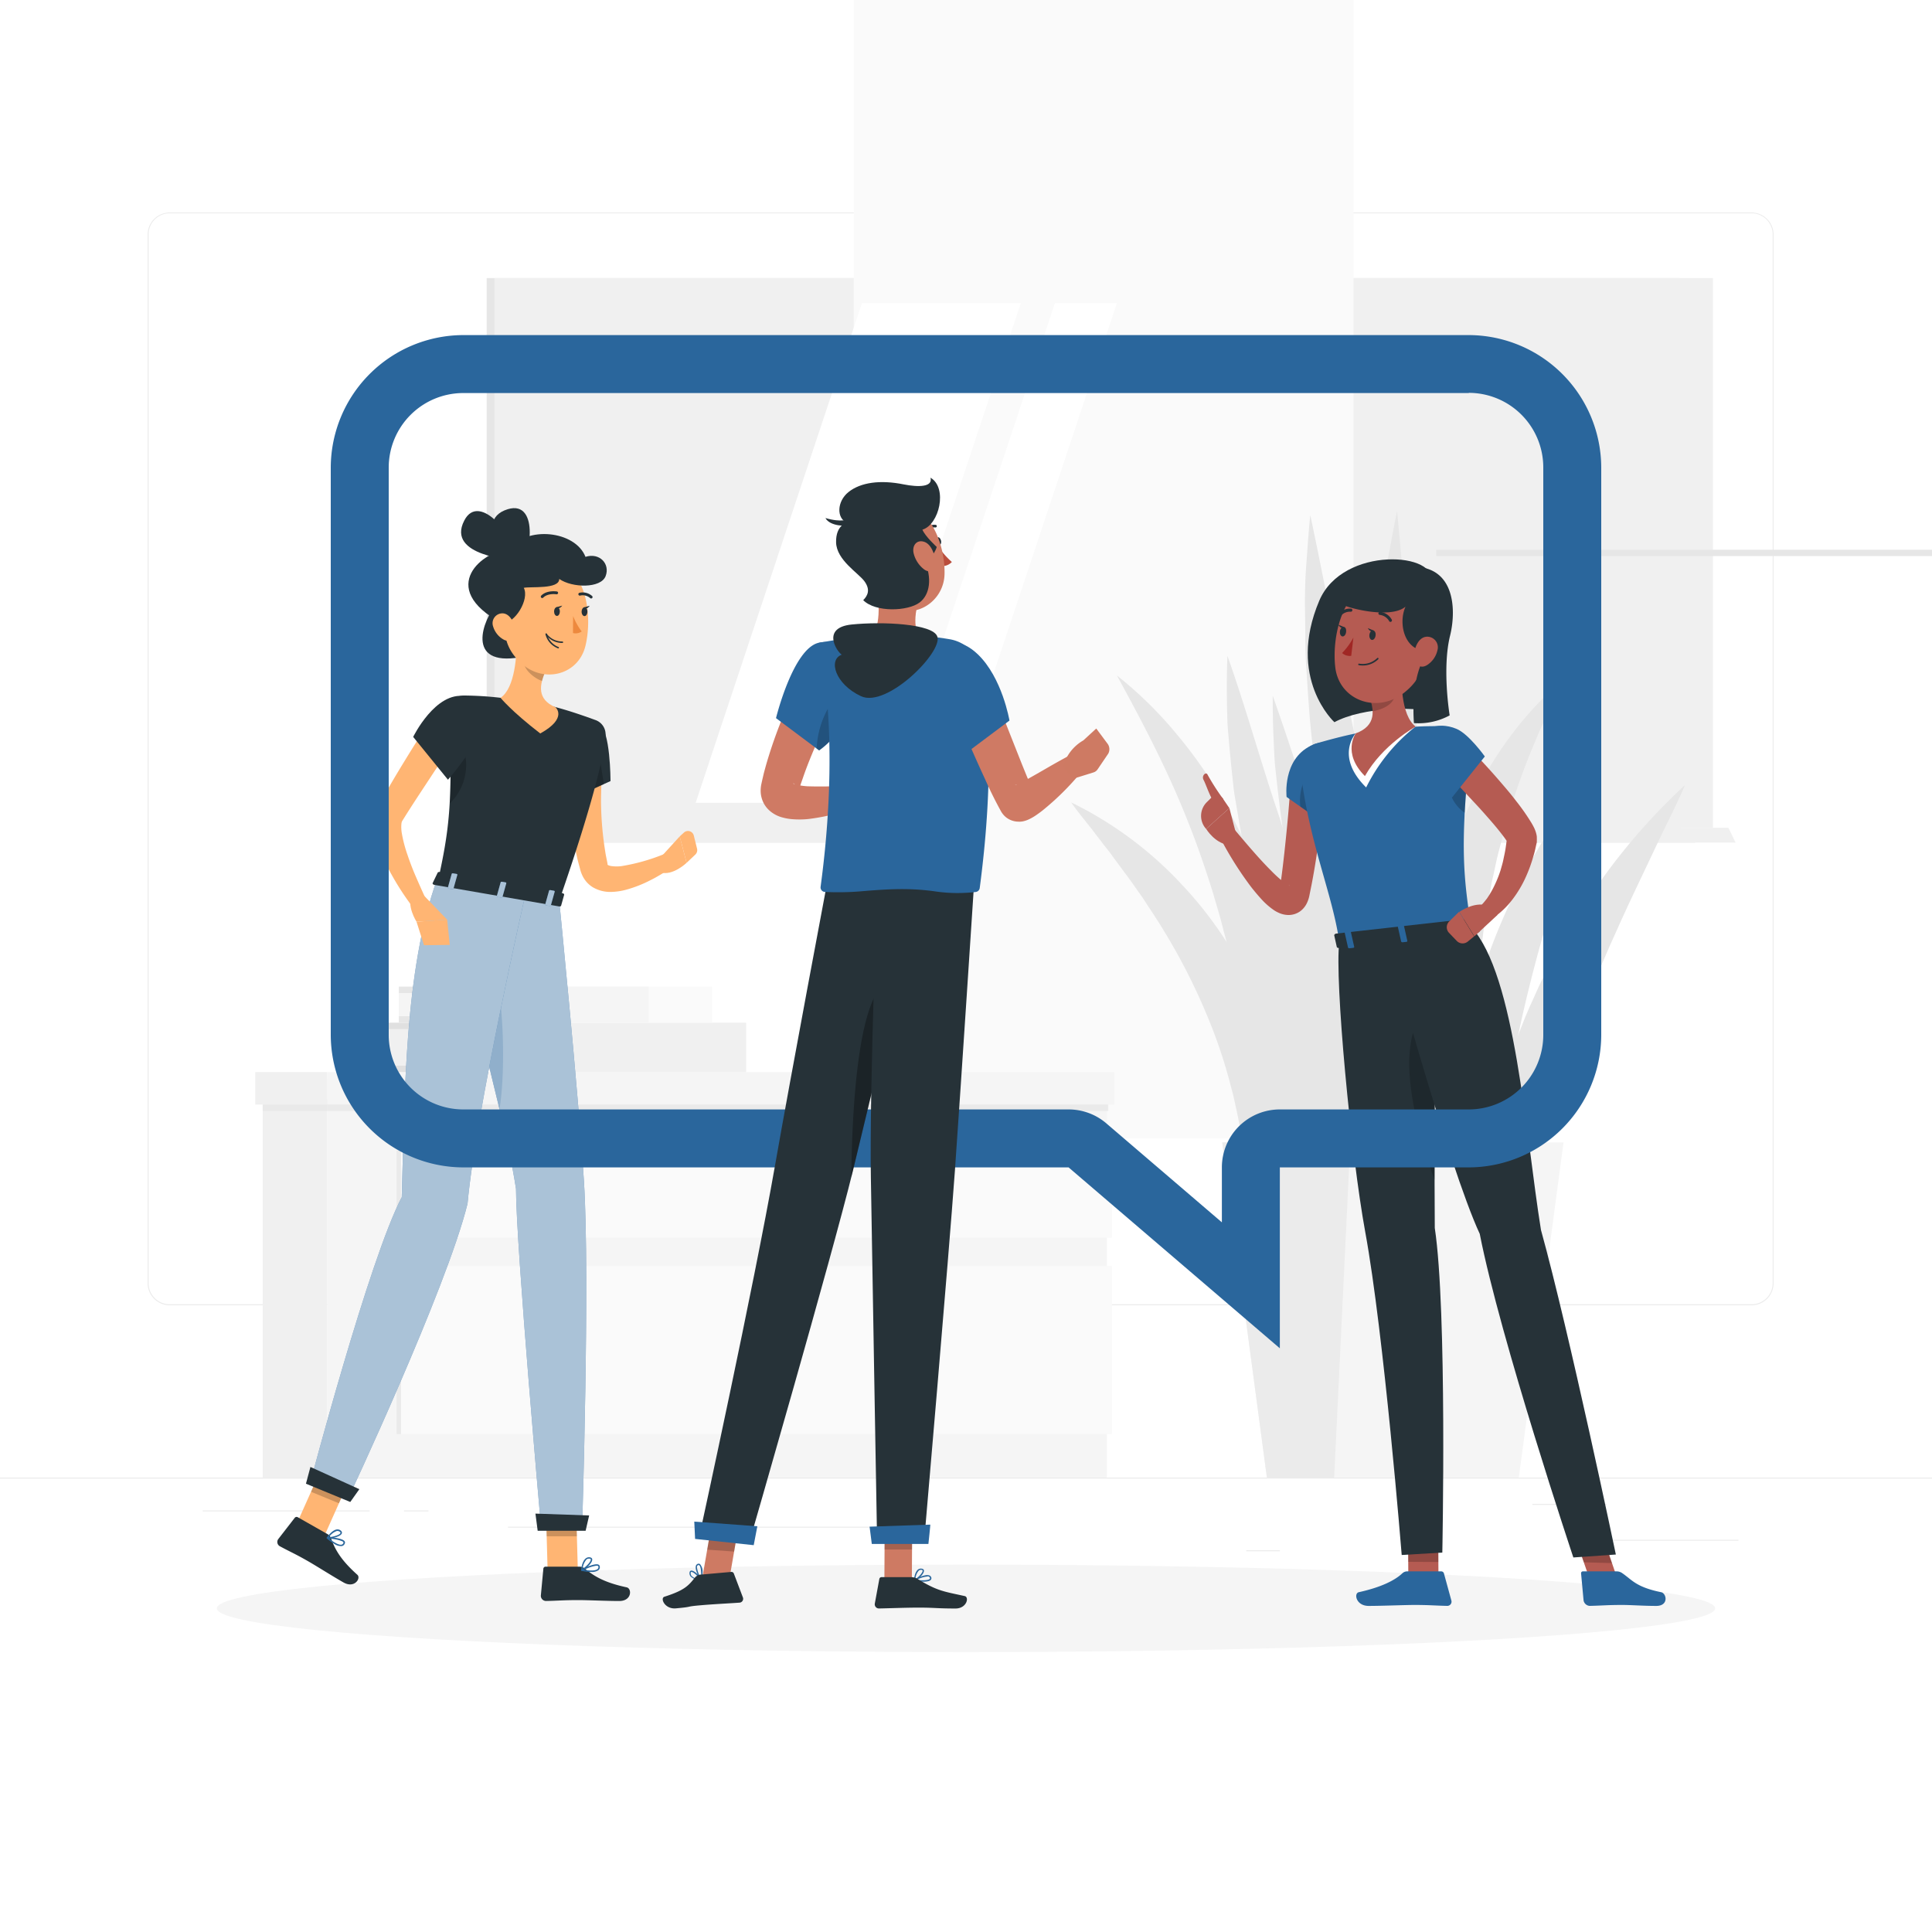 <svg class="animated" id="freepik_stories-group-chat" xmlns="http://www.w3.org/2000/svg" viewBox="0 0 500 500" version="1.1" xmlns:xlink="http://www.w3.org/1999/xlink" xmlns:svgjs="http://svgjs.com/svgjs"><style>svg#freepik_stories-group-chat:not(.animated) .animable {opacity: 0;}svg#freepik_stories-group-chat.animated #freepik--background-complete--inject-4 {animation: 1s 1 forwards cubic-bezier(.36,-0.01,.5,1.38) slideUp;animation-delay: 0s;}svg#freepik_stories-group-chat.animated #freepik--Shadow--inject-4 {animation: 1s 1 forwards cubic-bezier(.36,-0.01,.5,1.38) fadeIn;animation-delay: 0s;}svg#freepik_stories-group-chat.animated #freepik--character-3--inject-4 {animation: 1s 1 forwards cubic-bezier(.36,-0.01,.5,1.38) slideDown;animation-delay: 0s;}svg#freepik_stories-group-chat.animated #freepik--character-1--inject-4 {animation: 1s 1 forwards cubic-bezier(.36,-0.01,.5,1.38) zoomOut;animation-delay: 0s;}svg#freepik_stories-group-chat.animated #freepik--bubble-speech--inject-4 {animation: 1s 1 forwards cubic-bezier(.36,-0.01,.5,1.38) slideRight;animation-delay: 0s;}svg#freepik_stories-group-chat.animated #freepik--character-2--inject-4 {animation: 1s 1 forwards cubic-bezier(.36,-0.01,.5,1.38) zoomOut;animation-delay: 0s;}            @keyframes slideUp {                0% {                    opacity: 0;                    transform: translateY(30px);                }                100% {                    opacity: 1;                    transform: inherit;                }            }                    @keyframes fadeIn {                0% {                    opacity: 0;                }                100% {                    opacity: 1;                }            }                    @keyframes slideDown {                0% {                    opacity: 0;                    transform: translateY(-30px);                }                100% {                    opacity: 1;                    transform: translateY(0);                }            }                    @keyframes zoomOut {                0% {                    opacity: 0;                    transform: scale(1.5);                }                100% {                    opacity: 1;                    transform: scale(1);                }            }                    @keyframes slideRight {                0% {                    opacity: 0;                    transform: translateX(30px);                }                100% {                    opacity: 1;                    transform: translateX(0);                }            }        </style><g id="freepik--background-complete--inject-4" class="animable" style="transform-origin: 250px 228.23px;"><rect y="382.4" width="500" height="0.25" style="fill: rgb(235, 235, 235); transform-origin: 250px 382.525px;" id="elp9m7i3qxbki" class="animable"></rect><rect x="416.78" y="398.49" width="33.12" height="0.25" style="fill: rgb(235, 235, 235); transform-origin: 433.34px 398.615px;" id="elwcrvghskdv" class="animable"></rect><rect x="322.53" y="401.21" width="8.69" height="0.25" style="fill: rgb(235, 235, 235); transform-origin: 326.875px 401.335px;" id="elgjn6ht2l5fi" class="animable"></rect><rect x="396.59" y="389.21" width="19.19" height="0.25" style="fill: rgb(235, 235, 235); transform-origin: 406.185px 389.335px;" id="elpckzkvclm5" class="animable"></rect><rect x="52.46" y="390.89" width="43.19" height="0.25" style="fill: rgb(235, 235, 235); transform-origin: 74.055px 391.015px;" id="el113kl16r212" class="animable"></rect><rect x="104.56" y="390.89" width="6.33" height="0.25" style="fill: rgb(235, 235, 235); transform-origin: 107.725px 391.015px;" id="elvtpsl8fv2p" class="animable"></rect><rect x="131.47" y="395.11" width="93.68" height="0.25" style="fill: rgb(235, 235, 235); transform-origin: 178.31px 395.235px;" id="ely03pbliu6fc" class="animable"></rect><path d="M237,337.8H43.91a5.71,5.71,0,0,1-5.7-5.71V60.66A5.71,5.71,0,0,1,43.91,55H237a5.71,5.71,0,0,1,5.71,5.71V332.09A5.71,5.71,0,0,1,237,337.8ZM43.91,55.2a5.46,5.46,0,0,0-5.45,5.46V332.09a5.46,5.46,0,0,0,5.45,5.46H237a5.47,5.47,0,0,0,5.46-5.46V60.66A5.47,5.47,0,0,0,237,55.2Z" style="fill: rgb(235, 235, 235); transform-origin: 140.46px 196.4px;" id="el5tuedqk5so4" class="animable"></path><path d="M453.31,337.8H260.21a5.72,5.72,0,0,1-5.71-5.71V60.66A5.72,5.72,0,0,1,260.21,55h193.1A5.71,5.71,0,0,1,459,60.66V332.09A5.71,5.71,0,0,1,453.31,337.8ZM260.21,55.2a5.47,5.47,0,0,0-5.46,5.46V332.09a5.47,5.47,0,0,0,5.46,5.46h193.1a5.47,5.47,0,0,0,5.46-5.46V60.66a5.47,5.47,0,0,0-5.46-5.46Z" style="fill: rgb(235, 235, 235); transform-origin: 356.75px 196.4px;" id="elyf81n57aqfn" class="animable"></path><rect x="125.95" y="71.97" width="308.74" height="142.25" style="fill: rgb(230, 230, 230); transform-origin: 280.32px 143.095px;" id="elayyc13i8j3f" class="animable"></rect><rect x="127.95" y="71.97" width="315.35" height="142.25" style="fill: rgb(240, 240, 240); transform-origin: 285.625px 143.095px;" id="elwhdc69nktmi" class="animable"></rect><polygon points="434.69 214.22 125.95 214.22 125.95 218.07 438.71 218.07 434.69 214.22" style="fill: rgb(230, 230, 230); transform-origin: 282.33px 216.145px;" id="el0raitv4ed3go" class="animable"></polygon><polygon points="447.31 214.22 135.06 214.22 136.91 218.07 449.17 218.07 447.31 214.22" style="fill: rgb(240, 240, 240); transform-origin: 292.115px 216.145px;" id="elyv0133xqgyo" class="animable"></polygon><g id="elh567uirmnvj"><rect x="220.95" y="-8.47" width="129.35" height="303.13" style="fill: rgb(250, 250, 250); transform-origin: 285.625px 143.095px; transform: rotate(90deg);" class="animable"></rect></g><polygon points="180.03 207.77 223.08 78.42 264.2 78.42 221.14 207.77 180.03 207.77" style="fill: rgb(255, 255, 255); transform-origin: 222.115px 143.095px;" id="ely80y6ov1w7" class="animable"></polygon><polygon points="229.98 207.77 273.03 78.42 289.06 78.42 246 207.77 229.98 207.77" style="fill: rgb(255, 255, 255); transform-origin: 259.52px 143.095px;" id="elon3wxw1lw6" class="animable"></polygon><g id="elkjhkw4k2cv"><rect x="371.7" y="142.28" width="129.35" height="1.63" style="fill: rgb(230, 230, 230); transform-origin: 436.375px 143.095px; transform: rotate(90deg);" class="animable"></rect></g><g id="elgfzhs39hgfc"><rect x="67.99" y="279.21" width="16.66" height="103.18" style="fill: rgb(240, 240, 240); transform-origin: 76.32px 330.8px; transform: rotate(180deg);" class="animable"></rect></g><rect x="84.66" y="279.21" width="201.79" height="103.18" style="fill: rgb(245, 245, 245); transform-origin: 185.555px 330.8px;" id="elwl4edxm1fu" class="animable"></rect><rect x="103.79" y="327.62" width="183.99" height="43.52" style="fill: rgb(250, 250, 250); transform-origin: 195.785px 349.38px;" id="eltxb1zi8k0zc" class="animable"></rect><rect x="103.79" y="297.75" width="183.99" height="22.59" style="fill: rgb(250, 250, 250); transform-origin: 195.785px 309.045px;" id="elo96f9v3n9jh" class="animable"></rect><g id="elnpx15oxlbj"><rect x="102.64" y="327.62" width="1.14" height="43.52" style="fill: rgb(230, 230, 230); opacity: 0.7; mix-blend-mode: multiply; transform-origin: 103.21px 349.38px; transform: rotate(180deg);" class="animable"></rect></g><g id="elqqc3tixuk6g"><rect x="102.64" y="297.75" width="1.14" height="22.59" style="fill: rgb(230, 230, 230); opacity: 0.7; mix-blend-mode: multiply; transform-origin: 103.21px 309.045px; transform: rotate(180deg);" class="animable"></rect></g><g id="elws3c6ahkq1e"><rect x="67.99" y="284.63" width="218.83" height="2.9" style="fill: rgb(230, 230, 230); opacity: 0.7; mix-blend-mode: multiply; transform-origin: 177.405px 286.08px; transform: rotate(180deg);" class="animable"></rect></g><g id="el07912dtpxsfk"><rect x="66.05" y="277.46" width="18.61" height="8.39" style="fill: rgb(240, 240, 240); transform-origin: 75.355px 281.655px; transform: rotate(180deg);" class="animable"></rect></g><rect x="84.66" y="277.46" width="203.74" height="8.39" style="fill: rgb(245, 245, 245); transform-origin: 186.53px 281.655px;" id="el1wo4ygjnmvf" class="animable"></rect><path d="M388.3,356.47a54.73,54.73,0,0,1-3.28-10A91.79,91.79,0,0,1,383.17,336a120.1,120.1,0,0,1-.61-21.2,154,154,0,0,1,8.37-41.52l1.8-5,1.95-4.92c.66-1.63,1.39-3.24,2.12-4.84s1.42-3.23,2.21-4.8c1.63-3.13,3.11-6.32,4.91-9.34l2.61-4.58,2.81-4.45a158.93,158.93,0,0,1,26.75-32.18c-1.4,3.23-2.89,6.36-4.42,9.45s-3,6.21-4.46,9.3c-2.92,6.19-5.88,12.29-8.62,18.46L416.51,245l-2,4.63c-1.36,3.07-2.6,6.19-3.89,9.27l-1.85,4.66c-.62,1.56-1.24,3.1-1.78,4.68l-1.77,4.68-1.63,4.72A298.51,298.51,0,0,0,393,316.13c-1.33,6.54-2.46,13.15-3.25,19.86A174.27,174.27,0,0,0,388.3,356.47Z" style="fill: rgb(230, 230, 230); transform-origin: 409.218px 279.82px;" id="el6ixv1o4u9yc" class="animable"></path><path d="M322.64,332.29a157.17,157.17,0,0,0-.82-34.61c-.15-1.39-.41-2.78-.64-4.16s-.46-2.76-.73-4.12-.58-2.73-.88-4.09l-.45-2-.53-2a129.16,129.16,0,0,0-5.1-15.79A160.7,160.7,0,0,0,298,235.83l-2.34-3.58c-.82-1.16-1.67-2.32-2.47-3.51L291.93,227c-.41-.59-.87-1.14-1.29-1.73l-2.59-3.5c-.82-1.22-1.78-2.31-2.66-3.48s-1.8-2.32-2.68-3.52c-1.85-2.31-3.73-4.62-5.5-7.11a97.08,97.08,0,0,1,29.05,21.7A98.73,98.73,0,0,1,326,260.61a92.2,92.2,0,0,1,6.33,36.59,85.48,85.48,0,0,1-2.62,18.27,75.1,75.1,0,0,1-2.88,8.7A45.39,45.39,0,0,1,322.64,332.29Z" style="fill: rgb(230, 230, 230); transform-origin: 304.793px 269.975px;" id="elip9g99o91ba" class="animable"></path><path d="M325.65,332.29c.19-7.1.21-14.05.05-21s-.43-13.76-1-20.56a295.37,295.37,0,0,0-5.7-40.12c-.75-3.27-1.44-6.57-2.36-9.8-.76-3.27-1.8-6.46-2.71-9.71-2-6.4-4.19-12.78-6.72-19.06-5-12.62-11.31-24.74-18.15-37.22a103.18,103.18,0,0,1,15.27,14.94,121.38,121.38,0,0,1,12.34,17.66l2.63,4.73c.85,1.59,1.58,3.24,2.38,4.87l1.17,2.44c.39.82.7,1.67,1.05,2.5l2.05,5c1.22,3.4,2.44,6.82,3.44,10.29s1.85,7,2.7,10.5a156.76,156.76,0,0,1,3.11,42.95,145.35,145.35,0,0,1-3,21.22c-.76,3.48-1.67,6.94-2.74,10.34A77.63,77.63,0,0,1,325.65,332.29Z" style="fill: rgb(230, 230, 230); transform-origin: 312.298px 253.555px;" id="el678k0n9we2" class="animable"></path><path d="M384.71,340.82c-1.78-4.07-3.41-8.21-4.9-12.37-.76-2.09-1.47-4.18-2.2-6.27l-2-6.31c-2.67-8.44-5-17-7.1-25.54a472,472,0,0,1-9.53-52.15,411.51,411.51,0,0,1-3.15-53q.16-6.64.46-13.3c.1-4.42.66-8.85,1.05-13.27s.87-8.82,1.71-13.2,1.58-8.74,2.52-13.07c1.7,17.71,3,35,4.78,52.37s3.77,34.58,5.92,51.84l6.56,51.88C381,305.77,383.14,323.13,384.71,340.82Z" style="fill: rgb(230, 230, 230); transform-origin: 370.267px 236.58px;" id="elbm4bz2dd9id" class="animable"></path><path d="M381.79,338c-2.1-3.89-4.06-7.86-5.89-11.87-.93-2-1.81-4-2.71-6L370.62,314c-3.36-8.14-6.4-16.39-9.25-24.72a489.88,489.88,0,0,1-14.14-50.83A429.19,429.19,0,0,1,339,186.2q-.52-6.6-.91-13.21c-.33-4.39-.25-8.83-.33-13.24s-.06-8.82.28-13.25.6-8.82,1.06-13.21c3.68,17.33,6.78,34.37,10.32,51.38s7.12,33.93,10.86,50.87l11.19,50.9C375.14,303.47,378.8,320.53,381.79,338Z" style="fill: rgb(230, 230, 230); transform-origin: 359.755px 235.645px;" id="elta5r8clwzu" class="animable"></path><path d="M393.22,359.92q-3.81-4.76-7.22-9.77c-1.15-1.66-2.27-3.35-3.38-5L379.38,340c-2.15-3.43-4.16-6.92-6.18-10.41-1-1.74-1.95-3.52-2.92-5.29s-1.93-3.54-2.86-5.33a382.94,382.94,0,0,1-19.48-44.25A335.85,335.85,0,0,1,334.5,228.2q-1.17-6-2.23-11.93c-.7-4-1.11-8-1.62-12l-.65-6c-.19-2-.26-4.05-.35-6.07q-.3-6.07-.27-12.14c5.43,15.31,10,30.45,15.28,45.42S355,255.3,360.52,270.13L377,314.71C382.53,329.63,388.11,344.54,393.22,359.92Z" style="fill: rgb(230, 230, 230); transform-origin: 361.299px 269.99px;" id="elwhhw5zqz72c" class="animable"></path><path d="M376,334.78a109,109,0,0,1-7.19-8.59c-2.3-2.94-4.4-6-6.54-9.06s-4.09-6.22-6-9.41c-1-1.59-1.89-3.19-2.83-4.8s-1.89-3.21-2.74-4.86c-1.74-3.29-3.54-6.55-5.16-9.9s-3.19-6.72-4.77-10.09-2.88-6.86-4.33-10.29l-1-2.59-1-2.62-1.92-5.24c-2.59-7-4.64-14.15-6.72-21.3-.88-3.62-1.81-7.23-2.64-10.86-.39-1.82-.89-3.61-1.21-5.45l-1-5.5c-.34-1.83-.63-3.67-.94-5.51s-.67-3.65-.83-5.52q-.63-5.56-1.12-11.12c-.13-1.86-.36-3.7-.41-5.57s-.11-3.73-.12-5.59q-.09-5.59.13-11.18c5,14.13,8.81,28.15,13.51,41.94,2.1,7,4.59,13.77,6.77,20.67l3.57,10.26c.59,1.71,1.12,3.44,1.73,5.14l1.87,5.1c2.34,6.85,4.95,13.6,7.39,20.43,1.29,3.39,2.6,6.76,3.83,10.18l3.88,10.19,7.86,20.45C370.76,320.92,373.41,327.78,376,334.78Z" style="fill: rgb(230, 230, 230); transform-origin: 346.752px 252.255px;" id="elm2qyfvn16w" class="animable"></path><path d="M389.76,350.86a49,49,0,0,1-5.13-8.77,80.82,80.82,0,0,1-3.73-9.51,105.65,105.65,0,0,1-4.23-20,127.26,127.26,0,0,1-.65-20.47c.11-3.42.5-6.81.83-10.21s.93-6.76,1.58-10.1A162.37,162.37,0,0,1,391,233.22a148.56,148.56,0,0,1,21.53-34q-1.35,4.89-2.94,9.59c-.95,3.19-2,6.31-3,9.43l-2.94,9.36c-.89,3.14-2,6.2-2.81,9.32a384,384,0,0,0-9.23,37.32q-1.84,9.38-2.94,18.83t-1.5,19c-.24,6.37-.2,12.78.19,19.23A137.7,137.7,0,0,0,389.76,350.86Z" style="fill: rgb(230, 230, 230); transform-origin: 394.199px 275.04px;" id="ellzayninxum" class="animable"></path><path d="M384.55,332.42A83,83,0,0,1,380,323c-1.36-3.23-2.53-6.52-3.63-9.84a157.84,157.84,0,0,1-5.09-20.39,165.44,165.44,0,0,1-2.39-21c-.07-1.76-.1-3.53-.14-5.3s0-3.54,0-5.31.13-3.54.22-5.31.19-3.54.38-5.31.35-3.54.59-5.3l.77-5.28c.29-1.76.69-3.5,1-5.25.18-.87.34-1.75.53-2.61s.44-1.74.67-2.6a114.69,114.69,0,0,1,7-20.19c5.85-13,14.34-24.84,25.1-33.78-.74,1.61-1.55,3.14-2.3,4.7l-1.18,2.28-1.07,2.35-2.16,4.61-1.95,4.67A171.94,171.94,0,0,0,389.85,213l-.71,2.37-.59,2.4c-.4,1.6-.86,3.18-1.22,4.79s-.67,3.22-1.05,4.82-.61,3.23-.92,4.85c-.15.8-.29,1.61-.46,2.42s-.25,1.62-.38,2.43c-.24,1.63-.53,3.25-.72,4.89l-.63,4.89c-.2,1.64-.31,3.29-.48,4.93s-.31,3.28-.42,4.93-.25,3.3-.31,4.95-.21,3.31-.25,5-.07,3.32-.15,5c-.14,6.65-.06,13.32.15,20C382.14,305.05,383.2,318.54,384.55,332.42Z" style="fill: rgb(230, 230, 230); transform-origin: 386.871px 253.975px;" id="elduil67rwtzn" class="animable"></path><polygon points="370.82 318.76 326.88 232.08 328.64 317.08 370.82 318.76" style="fill: rgb(230, 230, 230); transform-origin: 348.85px 275.42px;" id="elt66qq6apltn" class="animable"></polygon><polygon points="404.64 295.65 316.31 295.65 327.87 382.4 393.07 382.4 404.64 295.65" style="fill: rgb(245, 245, 245); transform-origin: 360.475px 339.025px;" id="els6yg9qv5a8m" class="animable"></polygon><polygon points="349.46 295.65 316.31 295.65 327.87 382.4 345.28 382.4 349.46 295.65" style="fill: rgb(235, 235, 235); transform-origin: 332.885px 339.025px;" id="eloekpkkvnqvf" class="animable"></polygon><rect x="97.44" y="264.67" width="28.67" height="12.79" style="fill: rgb(224, 224, 224); transform-origin: 111.775px 271.065px;" id="el7j415kuyzk" class="animable"></rect><g id="elsacjt8z0p9g"><path d="M127.81,264.67H193.1a0,0,0,0,1,0,0v12.79a0,0,0,0,1,0,0H127.81a1.71,1.71,0,0,1-1.71-1.71v-9.38A1.71,1.71,0,0,1,127.81,264.67Z" style="fill: rgb(240, 240, 240); transform-origin: 159.6px 271.065px; transform: rotate(180deg);" class="animable"></path></g><rect x="97.44" y="266.33" width="26.75" height="9.46" style="fill: rgb(240, 240, 240); transform-origin: 110.815px 271.06px;" id="el4u2o0txexz" class="animable"></rect><rect x="103.21" y="255.33" width="28.67" height="9.33" style="fill: rgb(230, 230, 230); transform-origin: 117.545px 259.995px;" id="elos9yjc8scp" class="animable"></rect><g id="elcnqf45qa094"><path d="M133.59,255.33h50.75a0,0,0,0,1,0,0v9.33a0,0,0,0,1,0,0H133.59a1.71,1.71,0,0,1-1.71-1.71V257A1.71,1.71,0,0,1,133.59,255.33Z" style="fill: rgb(250, 250, 250); transform-origin: 158.11px 259.995px; transform: rotate(180deg);" class="animable"></path></g><rect x="146.1" y="255.33" width="21.75" height="9.33" style="fill: rgb(245, 245, 245); transform-origin: 156.975px 259.995px;" id="elem7gol0lygk" class="animable"></rect><rect x="103.21" y="257" width="26.75" height="6" style="fill: rgb(245, 245, 245); transform-origin: 116.585px 260px;" id="elhrit9eh20xo" class="animable"></rect></g><g id="freepik--Shadow--inject-4" class="animable" style="transform-origin: 250px 416.24px;"><ellipse id="freepik--path--inject-4" cx="250" cy="416.24" rx="193.89" ry="11.32" style="fill: rgb(245, 245, 245); transform-origin: 250px 416.24px;" class="animable"></ellipse></g><g id="freepik--character-3--inject-4" class="animable" style="transform-origin: 370.942px 280.182px;"><path d="M370.32,150.9c2.47-8-22.8-9.82-28.89,4.55-8.53,20.13,3.91,31.45,3.91,31.45,7.25-3.89,21.43-4.47,29.18-1.9Z" style="fill: rgb(38, 50, 56); transform-origin: 356.481px 165.827px;" id="el3v79h6pj395" class="animable"></path><polygon points="372.27 407.98 364.47 408.28 364.43 399.85 372.22 399.55 372.27 407.98" style="fill: rgb(181, 91, 82); transform-origin: 368.35px 403.915px;" id="elox6p7hpmzzb" class="animable"></polygon><path d="M364.16,406.67H373a.72.72,0,0,1,.69.53l1.92,7a1.09,1.09,0,0,1-1.07,1.4c-3.09-.06-4.59-.24-8.47-.24-2.39,0-8.55.25-11.85.25s-3.9-3.26-2.56-3.55c6-1.33,9.42-3.15,11.27-4.89A1.78,1.78,0,0,1,364.16,406.67Z" style="fill: rgb(42, 102, 156); transform-origin: 363.325px 411.14px;" id="elu89k8v1l9kg" class="animable"></path><g id="eld2uxiie7p4"><polygon points="364.43 399.86 364.45 404.2 372.25 404.24 372.23 399.55 364.43 399.86" style="opacity: 0.2; transform-origin: 368.34px 401.895px;" class="animable"></polygon></g><path d="M346.61,243.82c-1.27,9.6,3.06,55.14,6.71,75,4.85,26.39,9.44,83.61,9.44,83.61l10.51-.63s1.27-62.73-1.95-84c-.21-27.91.29-76.79.29-76.79Z" style="fill: rgb(38, 50, 56); transform-origin: 359.95px 321.72px;" id="elj96z2a4ablr" class="animable"></path><g id="el5ze81r21z2v"><path d="M371.37,271.43c0-7.08-5.24-12.67-6.55.85-.83,8.61,2.52,23.05,6.45,33.05C371.26,294.44,371.31,282.24,371.37,271.43Z" style="opacity: 0.2; transform-origin: 368.031px 284.68px;" class="animable"></path></g><polygon points="418.67 408.85 411.52 409.04 408.15 399.29 415.31 399.1 418.67 408.85" style="fill: rgb(181, 91, 82); transform-origin: 413.41px 404.07px;" id="elpwgy8mn9d0p" class="animable"></polygon><path d="M418.5,406.67h-8.82a.47.47,0,0,0-.5.53l.65,7a1.7,1.7,0,0,0,1.59,1.4c3.06-.06,4.5-.24,8.38-.24,2.39,0,5.53.25,8.83.25s2.7-3.26,1.26-3.55c-6.47-1.33-7.48-3.15-10-4.89A2.5,2.5,0,0,0,418.5,406.67Z" style="fill: rgb(42, 102, 156); transform-origin: 420.111px 411.139px;" id="el0e4b811figk" class="animable"></path><g id="elpymbv2s903g"><polygon points="408.16 399.3 409.89 404.32 417.19 404.53 415.32 399.1 408.16 399.3" style="opacity: 0.2; transform-origin: 412.675px 401.815px;" class="animable"></polygon></g><path d="M358.61,242.47s16.21,59.35,24.35,76.86c5.29,27.05,24.22,83.74,24.22,83.74l11-.76s-12-57.36-19.38-84c-4-24.75-6.61-66-18-78.34Z" style="fill: rgb(38, 50, 56); transform-origin: 388.395px 321.52px;" id="eluamnotazhbj" class="animable"></path><path d="M342.9,199.68c-.21,5-.64,9.85-1.23,14.76s-1.31,9.77-2.26,14.64l-.37,1.83-.2,1a7.92,7.92,0,0,1-.57,1.71,5.64,5.64,0,0,1-1.73,2.18,5.18,5.18,0,0,1-3.22,1,6.31,6.31,0,0,1-2.18-.48,8.65,8.65,0,0,1-1.37-.72,18.43,18.43,0,0,1-3.41-3c-.91-1-1.74-2-2.53-3a90.31,90.31,0,0,1-8-12.67,2.15,2.15,0,0,1,3.54-2.39l0,0c3.08,3.64,6.19,7.37,9.45,10.65.8.82,1.62,1.61,2.44,2.31a11.86,11.86,0,0,0,2.24,1.63c.13.05.25.11.26.09s-.06-.07-.41-.1a2.48,2.48,0,0,0-1.51.48,2.18,2.18,0,0,0-.67.74c-.06.13,0,0,0,0l.12-.83.25-1.77c.63-4.71,1.13-9.47,1.59-14.23s.81-9.58,1.13-14.28v-.06a4.32,4.32,0,0,1,8.63.48Z" style="fill: rgb(181, 91, 82); transform-origin: 329.244px 215.949px;" id="elx0uk2t8bkt9" class="animable"></path><path d="M339.23,193c-7.42,3.63-6.26,13.25-6.26,13.25l11.87,8.36s4.34-10.45,3.44-15.46C347.35,194,344.73,190.35,339.23,193Z" style="fill: rgb(42, 102, 156); transform-origin: 340.654px 203.361px;" id="el8081pih52xl" class="animable"></path><g id="eldlp4qtmfvzp"><path d="M338,201.06c1.74-2.74,4.73-2.08,8.21.1a9,9,0,0,1,2,2.48,60.08,60.08,0,0,1-3.3,11l-8.37-5.89A12.73,12.73,0,0,1,338,201.06Z" style="opacity: 0.2; transform-origin: 342.325px 206.947px;" class="animable"></path></g><path d="M319.93,215.9l-1.77-6.77-6,5.4s2.17,3.62,5.66,4.11Z" style="fill: rgb(181, 91, 82); transform-origin: 316.045px 213.885px;" id="elf1oofpy8bb8" class="animable"></path><path d="M313.56,206.37l-1.22,1.21a5,5,0,0,0-.19,6.95h0l6-5.4-1.68-2.47A1.91,1.91,0,0,0,313.56,206.37Z" style="fill: rgb(181, 91, 82); transform-origin: 314.494px 210.179px;" id="el9lib3mw0er" class="animable"></path><path d="M316.6,206.83a55.14,55.14,0,0,1-4.11-6.39c-.38-.76-1.61.3-1,1.41s1.74,4.73,2.94,6.05S316.6,206.83,316.6,206.83Z" style="fill: rgb(181, 91, 82); transform-origin: 313.962px 204.24px;" id="elhnyuoeex51m" class="animable"></path><path d="M336.48,198.49c2.11,19.32,8.41,32.79,10.13,45.33L380.75,240c-1.93-12.55-2.91-20.76-.51-44a7.32,7.32,0,0,0-7.17-8.08c-2.08,0-4.38,0-6.7.15a107.9,107.9,0,0,0-15.5,1.74c-3.6.74-7.43,1.78-10.17,2.58A5.82,5.82,0,0,0,336.48,198.49Z" style="fill: rgb(42, 102, 156); transform-origin: 358.604px 215.87px;" id="el1jzvw3ppltz" class="animable"></path><path d="M350.87,189.79s-5.48,5.93,2.69,14a46,46,0,0,1,12.81-15.77Z" style="fill: rgb(255, 255, 255); transform-origin: 357.721px 195.905px;" id="el280t9kv6474" class="animable"></path><path d="M362.88,170.76c-.42,5.1-.37,14.35,3.49,17.29,0,0-8.53,4.64-13.13,12.8-6-6-2.37-11.06-2.37-11.06,5.41-2,4.81-6.07,3.4-9.83Z" style="fill: rgb(181, 91, 82); transform-origin: 358.076px 185.805px;" id="el7h8ds8hjpeq" class="animable"></path><g id="el3mlvjgdti25"><path d="M361.94,171.77a21,21,0,0,1-1.11,8.79c-.69,1.94-3.07,3.05-5.59,3.52a13.9,13.9,0,0,0-1-4.12Z" style="opacity: 0.2; transform-origin: 358.13px 177.925px;" class="animable"></path></g><path d="M370.12,163.63c-1.48,8.26-1.94,11.79-6.64,15.57-7.08,5.68-16.9,2.05-17.91-6.49-.91-7.69,1.68-19.91,10.21-22.27A11.45,11.45,0,0,1,370.12,163.63Z" style="fill: rgb(181, 91, 82); transform-origin: 357.862px 165.977px;" id="el4mkda78awlp" class="animable"></path><path d="M363.75,157c-2,4.42-.25,11.92,6.09,11.46-5.13,5.85-3.91,18.68-3.91,18.68a16.85,16.85,0,0,0,9.24-2s-2-12.13.11-20.64c1.72-6.92,1.47-20.35-13.53-17.43-1.75.34-13.15,3.33-14.3,9.32C347.36,156.93,359.62,160.48,363.75,157Z" style="fill: rgb(38, 50, 56); transform-origin: 361.725px 166.922px;" id="elvz689tnr8go" class="animable"></path><path d="M372,168.32a6.1,6.1,0,0,1-2.71,3.82c-1.83,1.13-3.34-.36-3.33-2.4,0-1.84,1-4.64,3.05-4.94A2.75,2.75,0,0,1,372,168.32Z" style="fill: rgb(181, 91, 82); transform-origin: 369.038px 168.653px;" id="elo25jypdu4us" class="animable"></path><g id="elgc9xcgy2tu"><path d="M374.87,201.54a9.77,9.77,0,0,0,4.2,8.8c.18-3.46.48-7.34.92-11.8C378.25,196.67,375.28,198.3,374.87,201.54Z" style="opacity: 0.2; transform-origin: 377.415px 204.045px;" class="animable"></path></g><path d="M381,237.93l1.88,2.88c.15.23-.1.5-.5.54l-35.8,4c-.31,0-.58-.09-.62-.28l-.66-3c0-.21.21-.42.54-.46l34.58-3.88A.62.62,0,0,1,381,237.93Z" style="fill: rgb(38, 50, 56); transform-origin: 364.112px 241.535px;" id="elpy369idc0j9" class="animable"></path><path d="M376.83,242.32l.93-.11c.18,0,.31-.13.29-.24l-.88-3.93c0-.11-.2-.19-.39-.17l-.92.11c-.19,0-.32.13-.29.24l.88,3.92C376.47,242.26,376.65,242.34,376.83,242.32Z" style="fill: rgb(42, 102, 156); transform-origin: 376.809px 240.095px;" id="elzbwv8g7m3mt" class="animable"></path><path d="M349.26,245.41l.92-.1c.19,0,.32-.14.29-.25l-.88-3.92c0-.12-.2-.19-.38-.17l-.93.1c-.18,0-.31.13-.29.25l.88,3.92C348.9,245.35,349.07,245.43,349.26,245.41Z" style="fill: rgb(42, 102, 156); transform-origin: 349.231px 243.19px;" id="elwhf7i9807m" class="animable"></path><path d="M363,243.86l.93-.1c.18,0,.31-.13.29-.25l-.88-3.92c0-.11-.2-.19-.38-.17l-.93.1c-.18,0-.31.13-.29.25l.88,3.92C362.69,243.81,362.86,243.88,363,243.86Z" style="fill: rgb(42, 102, 156); transform-origin: 362.98px 241.64px;" id="elsvbbyio1he" class="animable"></path><path d="M356,164.47c-.08.68-.5,1.19-.94,1.14s-.74-.65-.66-1.32.5-1.19.95-1.14S356.11,163.8,356,164.47Z" style="fill: rgb(38, 50, 56); transform-origin: 355.205px 164.38px;" id="elolsnp3tomjf" class="animable"></path><path d="M348.37,163.57c-.08.68-.5,1.19-.94,1.14s-.74-.65-.66-1.32.5-1.19,1-1.14S348.45,162.9,348.37,163.57Z" style="fill: rgb(38, 50, 56); transform-origin: 347.573px 163.48px;" id="el9cui06mogal" class="animable"></path><path d="M347.91,162.31l-1.58-.66S347,163,347.91,162.31Z" style="fill: rgb(38, 50, 56); transform-origin: 347.12px 162.078px;" id="ela6be6lso31k" class="animable"></path><path d="M350.26,165a18.23,18.23,0,0,1-2.92,4,2.91,2.91,0,0,0,2.36.73Z" style="fill: rgb(160, 39, 36); transform-origin: 348.8px 167.379px;" id="el8u6bq6da42q" class="animable"></path><path d="M351.6,172.12a.21.21,0,0,1-.09-.2.2.2,0,0,1,.23-.17,5.39,5.39,0,0,0,4.67-1.43.2.2,0,0,1,.3.27,5.72,5.72,0,0,1-5,1.56Z" style="fill: rgb(38, 50, 56); transform-origin: 354.134px 171.245px;" id="el5p6mzwjlpqp" class="animable"></path><path d="M359.67,160.91a.32.32,0,0,1-.14-.14,3.21,3.21,0,0,0-2.4-1.63.4.4,0,1,1,0-.8,4,4,0,0,1,3.05,2,.4.4,0,0,1-.14.55A.43.43,0,0,1,359.67,160.91Z" style="fill: rgb(38, 50, 56); transform-origin: 358.483px 159.641px;" id="elan5mxzrmsqo" class="animable"></path><path d="M346.35,159.59l-.06-.05a.39.39,0,0,1,0-.56,4,4,0,0,1,3.35-1.47.4.4,0,0,1-.1.8,3.14,3.14,0,0,0-2.64,1.19A.41.41,0,0,1,346.35,159.59Z" style="fill: rgb(38, 50, 56); transform-origin: 348.081px 158.58px;" id="eljg1vguwyo6a" class="animable"></path><path d="M379.85,193.19c2.94,3,5.73,6,8.45,9.17,1.36,1.58,2.73,3.17,4,4.85a55.92,55.92,0,0,1,3.83,5.42,16.65,16.65,0,0,1,1,1.82,8.64,8.64,0,0,1,.5,1.5,5.6,5.6,0,0,1,.1.63l0,.39a4.68,4.68,0,0,1,0,.52l0,.27,0,.12v0l0,.1-.05.2c-.26,1.08-.45,2.17-.79,3.23a38.51,38.51,0,0,1-2.35,6.29,29.47,29.47,0,0,1-3.65,5.76,21.14,21.14,0,0,1-2.42,2.5c-.44.39-.89.76-1.38,1.12-.24.17-.5.34-.76.5s-.5.3-.92.52l-2.17-3.69c0-.05.22-.23.33-.37l.42-.47c.28-.33.55-.68.81-1a23.17,23.17,0,0,0,1.41-2.3,30.78,30.78,0,0,0,2.12-5c.25-.9.53-1.77.72-2.7s.4-1.82.55-2.74.26-1.87.4-2.8l0-.18,0-.08v0l0,.18c0,.11,0,.26,0,.33a1.21,1.21,0,0,0,0,.19l0,.25c0,.2,0,.14,0,.06s-.32-.52-.55-.85c-1-1.37-2.26-2.92-3.54-4.39s-2.62-3-4-4.47l-8.25-8.86Z" style="fill: rgb(181, 91, 82); transform-origin: 385.699px 215.645px;" id="el154cv5sevaz" class="animable"></path><path d="M387.57,236.76l-6,5.57L377.68,236s3.74-2.69,7.1-1.68Z" style="fill: rgb(181, 91, 82); transform-origin: 382.625px 238.212px;" id="ele88ujme0p3i" class="animable"></path><path d="M377,243.5l-2-2.09a2.1,2.1,0,0,1,.06-2.95l2.56-2.51,3.88,6.38-1.67,1.37A2.11,2.11,0,0,1,377,243.5Z" style="fill: rgb(181, 91, 82); transform-origin: 377.962px 240.051px;" id="elu4na06ptf4m" class="animable"></path><path d="M366.32,192.91c-.46,3.57,9.05,14,9.05,14l8.9-11.14s-4.15-5.82-7.32-7.14C371.86,186.48,366.84,188.84,366.32,192.91Z" style="fill: rgb(42, 102, 156); transform-origin: 375.287px 197.364px;" id="el8lrqiewkf4j" class="animable"></path><path d="M355.57,163.21l-1.58-.66S354.68,163.92,355.57,163.21Z" style="fill: rgb(38, 50, 56); transform-origin: 354.78px 162.982px;" id="elgg7ps4dn074" class="animable"></path></g><g id="freepik--character-1--inject-4" class="animable" style="transform-origin: 126.104px 272.923px;"><path d="M128.62,156.21c-3.69,4.09-8.28,16.35,5.94,13.89S128.62,156.21,128.62,156.21Z" style="fill: rgb(38, 50, 56); transform-origin: 132.251px 163.317px;" id="elp5vzcxchuw8" class="animable"></path><path d="M133.15,144.94c.87-5.44-9.08-17.93-13-10.22C115.34,144,133.15,144.94,133.15,144.94Z" style="fill: rgb(38, 50, 56); transform-origin: 126.265px 138.607px;" id="el6hu9lcmgnzs" class="animable"></path><path d="M133.18,148.24c4.51-3.16,6.53-19-1.76-16.46C121.43,134.83,133.18,148.24,133.18,148.24Z" style="fill: rgb(38, 50, 56); transform-origin: 132.247px 139.873px;" id="elv02ln80087n" class="animable"></path><path d="M156,196.76c-.09.84-.17,1.89-.24,2.85s-.11,2-.14,3c0,2-.12,4-.06,5.95a85.53,85.53,0,0,0,1.07,11.79c.14,1,.36,1.92.54,2.88l.06.33a1,1,0,0,0,0,.11s0,0,0,.09.48.33,1.16.4a10.2,10.2,0,0,0,2.39,0,50.43,50.43,0,0,0,11.2-3.17l1.94,3.45c-.93.67-1.82,1.23-2.76,1.79s-1.87,1.1-2.86,1.58a32.06,32.06,0,0,1-6.33,2.47,16.41,16.41,0,0,1-3.8.55,8.91,8.91,0,0,1-4.78-1.23,7,7,0,0,1-2.17-2.12,7.13,7.13,0,0,1-.67-1.28,6.34,6.34,0,0,1-.24-.64l-.1-.32-.05-.2c-.27-1.06-.59-2.13-.82-3.2a73.07,73.07,0,0,1-1.71-13c-.11-2.17-.15-4.33-.07-6.5,0-1.09.09-2.17.17-3.26s.18-2.13.34-3.35Z" style="fill: rgb(255, 181, 115); transform-origin: 160.719px 213.282px;" id="elupm6xx9oof" class="animable"></path><path d="M155,187.33c3,1.36,3,14.81,3,14.81l-13.58,6.16s-2.32-16.35.73-19.42S150.61,185.35,155,187.33Z" style="fill: rgb(38, 50, 56); transform-origin: 150.788px 197.218px;" id="el76x0wpc100a" class="animable"></path><g id="el75qfwqn1deo"><polygon points="154.25 190.2 156.29 202.95 148.92 206.28 154.25 190.2" style="opacity: 0.2; transform-origin: 152.605px 198.24px;" class="animable"></polygon></g><path d="M170.24,222.67l5.67-6.21,1.78,6.84s-3.63,3.47-6.72,2.47Z" style="fill: rgb(255, 181, 115); transform-origin: 173.965px 221.205px;" id="eld2m7sc9ranj" class="animable"></path><path d="M179.56,216.26l.84,3.39a1.58,1.58,0,0,1-.44,1.5l-2.27,2.15-1.78-6.84,1.1-1A1.55,1.55,0,0,1,179.56,216.26Z" style="fill: rgb(255, 181, 115); transform-origin: 178.176px 219.18px;" id="elevkvh7zesnd" class="animable"></path><path d="M156.71,190.43c-.38,4.57-2.67,15.71-12,42.71l-31.3-5.41c2.59-12,3.95-19.66,2.75-43.58a3.94,3.94,0,0,1,4-4.15,87.63,87.63,0,0,1,9.39.59A102.2,102.2,0,0,1,143.76,183c3.82,1,7.91,2.46,10.38,3.36A3.93,3.93,0,0,1,156.71,190.43Z" style="fill: rgb(38, 50, 56); transform-origin: 135.069px 206.57px;" id="elmomt7nhpggf" class="animable"></path><g id="elhnn8vs7bf8d"><path d="M116.75,190.84c2.71,1.2,4.8,4.74,3.5,10.38a13.92,13.92,0,0,1-3.85,6.72c.26-4.47.3-9.7.09-16.44Z" style="opacity: 0.2; transform-origin: 118.523px 199.39px;" class="animable"></path></g><path d="M133.71,164.83c.11,4.73-.44,13.26-4.17,15.76,0,0,2.71,3.39,10.28,9.23,7.22-4,3.94-6.78,3.94-6.78-4.89-2.09-4.11-5.85-2.61-9.25Z" style="fill: rgb(255, 181, 115); transform-origin: 137.022px 177.325px;" id="elqhvlsam2y5c" class="animable"></path><g id="elhdduvzlf884"><path d="M136.75,168.49l4.4,5.29a14.65,14.65,0,0,0-.87,2.45c-1.9-.62-4.68-2.81-4.73-5C135.52,170.2,136.5,168.93,136.75,168.49Z" style="opacity: 0.2; transform-origin: 138.35px 172.36px;" class="animable"></path></g><path d="M130,156.12c.43,7.75.44,11,4.33,15,5.85,6,15.27,3.8,17.17-3.92,1.71-7,.72-18.46-6.84-21.59A10.59,10.59,0,0,0,130,156.12Z" style="fill: rgb(255, 181, 115); transform-origin: 141.096px 159.672px;" id="elpnzqijcwb6s" class="animable"></path><path d="M129.93,161.31c3.34.17,7.17-6.27,5.62-9.18,1.75-.39,9.21.45,9.18-2.3,3.37,2.35,10.77,2.47,12-.72s-1.57-6.16-5.21-5c-2.63-6.78-15.28-8.18-20-1.74C125.54,142.22,112.55,152,129.93,161.31Z" style="fill: rgb(38, 50, 56); transform-origin: 139.121px 149.763px;" id="elbrez8ram1pt" class="animable"></path><path d="M143.4,158.26c0,.63.32,1.14.74,1.14s.74-.5.75-1.13-.33-1.15-.74-1.15S143.4,157.63,143.4,158.26Z" style="fill: rgb(38, 50, 56); transform-origin: 144.145px 158.26px;" id="el8vf1vfg1w1" class="animable"></path><path d="M150.52,158.3c0,.63.33,1.14.74,1.15s.75-.51.76-1.14-.33-1.14-.74-1.15S150.53,157.67,150.52,158.3Z" style="fill: rgb(38, 50, 56); transform-origin: 151.27px 158.305px;" id="elrgck18unkv" class="animable"></path><path d="M151.1,157.2l1.51-.43S151.83,158,151.1,157.2Z" style="fill: rgb(38, 50, 56); transform-origin: 151.855px 157.12px;" id="elwcxtn8u5kfb" class="animable"></path><path d="M148.32,159.42a16.65,16.65,0,0,0,2.22,4,2.72,2.72,0,0,1-2.25.41Z" style="fill: rgb(237, 137, 62); transform-origin: 149.415px 161.669px;" id="elixb1m2y1u4" class="animable"></path><path d="M144.62,166.32a5.49,5.49,0,0,0,.93.07.18.18,0,0,0,.19-.18.2.2,0,0,0-.19-.19,5,5,0,0,1-4.06-2,.18.18,0,0,0-.26-.06.19.19,0,0,0,0,.26A5.21,5.21,0,0,0,144.62,166.32Z" style="fill: rgb(38, 50, 56); transform-origin: 143.459px 165.159px;" id="el3xka820y6rx" class="animable"></path><path d="M143.57,167.38a5.83,5.83,0,0,0,.83.41.18.18,0,0,0,.24-.1.18.18,0,0,0-.1-.24,5,5,0,0,1-3-3.35.18.18,0,0,0-.22-.14.19.19,0,0,0-.15.21A5.21,5.21,0,0,0,143.57,167.38Z" style="fill: rgb(38, 50, 56); transform-origin: 142.912px 165.88px;" id="elehk1kinu5wa" class="animable"></path><path d="M127.63,162.16a5.73,5.73,0,0,0,2.72,3.37c1.75.94,3.06-.53,2.94-2.41-.11-1.69-1.16-4.22-3.1-4.38A2.55,2.55,0,0,0,127.63,162.16Z" style="fill: rgb(255, 181, 115); transform-origin: 130.386px 162.278px;" id="elb4fqkjxofqk" class="animable"></path><path d="M140.16,154.74a.37.37,0,0,0,.43-.08c1.21-1.21,3.39-.86,3.41-.86a.38.38,0,0,0,.43-.3.37.37,0,0,0-.31-.43c-.1,0-2.58-.41-4.05,1.07a.37.37,0,0,0,0,.53Z" style="fill: rgb(38, 50, 56); transform-origin: 142.197px 153.897px;" id="elqi8zrpwcb7" class="animable"></path><path d="M152.93,154.88a.38.38,0,0,0,.34-.13.37.37,0,0,0-.05-.52,3.69,3.69,0,0,0-3.28-.81.37.37,0,0,0-.24.46.36.36,0,0,0,.46.25,2.91,2.91,0,0,1,2.59.67A.37.37,0,0,0,152.93,154.88Z" style="fill: rgb(38, 50, 56); transform-origin: 151.519px 154.102px;" id="elodewtc2m7z" class="animable"></path><polygon points="141.72 406.36 149.54 406.36 149.04 388.25 141.22 388.25 141.72 406.36" style="fill: rgb(255, 181, 115); transform-origin: 145.38px 397.305px;" id="el3zkra3jclly" class="animable"></polygon><path d="M150,405.45h-8.79a.57.57,0,0,0-.59.54l-.65,6.95a1.34,1.34,0,0,0,1.33,1.39c3.06-.05,4.52-.23,8.39-.23,2.37,0,7.3.24,10.58.24s3.3-3.24,1.91-3.54c-6.19-1.32-8.7-3.13-10.85-4.87A2.15,2.15,0,0,0,150,405.45Z" style="fill: rgb(38, 50, 56); transform-origin: 151.511px 409.895px;" id="el2hb1v91jwtc" class="animable"></path><g id="elm4el8oml7a"><g style="opacity: 0.2; transform-origin: 145.26px 392.92px;" class="animable"><polygon points="149.04 388.25 149.3 397.59 141.48 397.59 141.22 388.25 149.04 388.25" id="elghj5dle475f" class="animable" style="transform-origin: 145.26px 392.92px;"></polygon></g></g><path d="M144.73,233.14s4.88,48.83,6.4,72.65c1.58,24.77-.49,90-.49,90H140.07s-6.53-73.48-6.53-88.14c-4.16-26.57-15.63-54.09-11.73-78.46Z" style="fill: rgb(42, 102, 156); transform-origin: 136.369px 312.49px;" id="eljad791z7f4o" class="animable"></path><g id="el3xqr65wsscy"><path d="M144.73,233.14s4.88,48.83,6.4,72.65c1.58,24.77-.49,90-.49,90H140.07s-6.53-73.48-6.53-88.14c-4.16-26.57-15.63-54.09-11.73-78.46Z" style="fill: rgb(255, 255, 255); opacity: 0.6; transform-origin: 136.369px 312.49px;" class="animable"></path></g><g id="elnpeow9p4iti"><path d="M128.12,252.47a11.07,11.07,0,0,0-5.67,3.65c1.61,10.13,4.33,20.52,6.83,30.92C131.07,275.74,130,256.7,128.12,252.47Z" style="fill: rgb(42, 102, 156); opacity: 0.2; transform-origin: 126.323px 269.755px;" class="animable"></path></g><polygon points="139.15 396.16 151.56 396.16 152.47 392.2 138.57 391.72 139.15 396.16" style="fill: rgb(38, 50, 56); transform-origin: 145.52px 393.94px;" id="elry8cj2g8sqf" class="animable"></polygon><path d="M153,406.82a3,3,0,0,0,1.9-.48,1,1,0,0,0,.33-.9.61.61,0,0,0-.31-.5c-1-.52-4.08,1.07-4.43,1.25a.17.17,0,0,0-.09.19.19.19,0,0,0,.14.16A13.55,13.55,0,0,0,153,406.82Zm1.4-1.62a.66.66,0,0,1,.34.07.22.22,0,0,1,.13.2.66.66,0,0,1-.22.59c-.47.43-1.76.5-3.49.22A10,10,0,0,1,154.37,405.2Z" style="fill: rgb(42, 102, 156); transform-origin: 152.818px 405.833px;" id="elro6juhefghd" class="animable"></path><path d="M150.55,406.54h.07c.94-.42,2.78-2.11,2.64-3,0-.21-.19-.47-.7-.52a1.36,1.36,0,0,0-1,.32c-1,.82-1.16,2.92-1.17,3a.21.21,0,0,0,.08.17A.2.2,0,0,0,150.55,406.54Zm1.86-3.17h.11c.34,0,.36.17.37.21.09.54-1.16,1.86-2.11,2.44a4.32,4.32,0,0,1,1-2.42A1,1,0,0,1,152.41,403.37Z" style="fill: rgb(42, 102, 156); transform-origin: 151.829px 404.777px;" id="el8lojn5buxzf" class="animable"></path><polygon points="76.91 394.08 84.14 397.06 91.53 380.52 84.31 377.54 76.91 394.08" style="fill: rgb(255, 181, 115); transform-origin: 84.22px 387.3px;" id="elfnupbfb3umn" class="animable"></polygon><path d="M84.71,397l-7.64-4.34a.61.61,0,0,0-.8.16L72,398.33a1.26,1.26,0,0,0,.41,1.83c2.69,1.46,4.06,2,7.42,3.94,2.06,1.18,6.22,3.82,9.07,5.44s4.61-1.11,3.57-2c-4.68-4.18-5.88-6.95-6.82-9.47A2,2,0,0,0,84.71,397Z" style="fill: rgb(38, 50, 56); transform-origin: 82.269px 401.309px;" id="elmw9y20ld0h" class="animable"></path><g id="elj3pqpl51k28"><g style="opacity: 0.2; transform-origin: 86.01px 383.295px;" class="animable"><polygon points="91.53 380.53 87.72 389.05 80.49 386.07 84.3 377.54 91.53 380.53" id="elas784k0dkh4" class="animable" style="transform-origin: 86.01px 383.295px;"></polygon></g></g><path d="M135.94,231.62S123.16,287.74,121,311.5C115.57,333.57,90,388,90,388l-9.78-4s15.33-58.15,23.75-74.17c.8-26.56.66-58.56,9.1-82.15Z" style="fill: rgb(42, 102, 156); transform-origin: 108.08px 307.84px;" id="elytqf2ddjk" class="animable"></path><g id="el344uugixi0d"><path d="M135.94,231.62S123.16,287.74,121,311.5C115.57,333.57,90,388,90,388l-9.78-4s15.33-58.15,23.75-74.17c.8-26.56.66-58.56,9.1-82.15Z" style="fill: rgb(255, 255, 255); opacity: 0.6; transform-origin: 108.08px 307.84px;" class="animable"></path></g><polygon points="79.18 383.98 90.65 388.71 93 385.4 80.34 379.65 79.18 383.98" style="fill: rgb(38, 50, 56); transform-origin: 86.09px 384.18px;" id="elxapked82wi" class="animable"></polygon><path d="M86.59,399.6a3,3,0,0,0,1.89.52,1,1,0,0,0,.73-.62.6.6,0,0,0,0-.58c-.57-.94-4.07-1.09-4.46-1.1a.17.17,0,0,0-.18.11.18.18,0,0,0,0,.21A13.65,13.65,0,0,0,86.59,399.6Zm2-.72a.79.79,0,0,1,.27.23.23.23,0,0,1,0,.24.68.68,0,0,1-.47.41c-.63.13-1.78-.44-3.15-1.54A10.16,10.16,0,0,1,88.6,398.88Z" style="fill: rgb(42, 102, 156); transform-origin: 86.91px 398.972px;" id="elm3cbge9l75" class="animable"></path><path d="M84.62,398.16s0,0,.07,0c1,.09,3.46-.47,3.77-1.31.07-.2.07-.5-.35-.8a1.33,1.33,0,0,0-1-.22c-1.26.22-2.45,2-2.5,2a.17.17,0,0,0,0,.18A.16.16,0,0,0,84.62,398.16Zm3.18-1.83a.27.27,0,0,1,.1.06c.27.19.23.32.21.36-.19.51-1.93,1-3,1.08a4.28,4.28,0,0,1,2.06-1.61A1,1,0,0,1,87.8,396.33Z" style="fill: rgb(42, 102, 156); transform-origin: 86.54px 396.989px;" id="el0iqfh1t3iya" class="animable"></path><path d="M144,157.15l1.51-.42S144.7,157.9,144,157.15Z" style="fill: rgb(38, 50, 56); transform-origin: 144.755px 157.065px;" id="elbtiicee1sgi" class="animable"></path><path d="M113.28,225.82,112,228.48c-.15.2.07.46.43.53l32.21,5.56c.28.05.54,0,.59-.23l.77-2.75c.05-.19-.17-.4-.48-.45l-31.69-5.47A.58.58,0,0,0,113.28,225.82Z" style="fill: rgb(38, 50, 56); transform-origin: 128.98px 230.12px;" id="elsh354eopzq" class="animable"></path><path d="M117,230.11l-.85-.14c-.17,0-.28-.14-.25-.25l1-3.57c0-.1.19-.16.36-.13l.85.14c.17,0,.28.14.25.25l-1,3.57C117.36,230.08,117.2,230.14,117,230.11Z" style="fill: rgb(42, 102, 156); transform-origin: 117.13px 228.065px;" id="elclypbtcbqm" class="animable"></path><g id="elqoedvnz5jmb"><g style="opacity: 0.6; transform-origin: 117.13px 228.065px;" class="animable"><path d="M117,230.11l-.85-.14c-.17,0-.28-.14-.25-.25l1-3.57c0-.1.19-.16.36-.13l.85.14c.17,0,.28.14.25.25l-1,3.57C117.36,230.08,117.2,230.14,117,230.11Z" style="fill: rgb(255, 255, 255); transform-origin: 117.13px 228.065px;" id="elu1ndpsocbwf" class="animable"></path></g></g><path d="M142.2,234.46l-.84-.15c-.17,0-.29-.14-.26-.24l1-3.57c0-.11.19-.17.36-.14l.85.15c.17,0,.28.14.25.24l-1,3.57C142.54,234.43,142.37,234.49,142.2,234.46Z" style="fill: rgb(42, 102, 156); transform-origin: 142.33px 232.41px;" id="ela4v5yjnto59" class="animable"></path><g id="ele0tr48guqr"><g style="opacity: 0.6; transform-origin: 142.33px 232.41px;" class="animable"><path d="M142.2,234.46l-.84-.15c-.17,0-.29-.14-.26-.24l1-3.57c0-.11.19-.17.36-.14l.85.15c.17,0,.28.14.25.24l-1,3.57C142.54,234.43,142.37,234.49,142.2,234.46Z" style="fill: rgb(255, 255, 255); transform-origin: 142.33px 232.41px;" id="elqsg5vn65aq" class="animable"></path></g></g><path d="M129.67,232.3l-.85-.15c-.17,0-.28-.14-.25-.24l1-3.58c0-.1.19-.16.36-.13l.85.14c.16,0,.28.14.25.25l-1,3.57C130,232.26,129.84,232.32,129.67,232.3Z" style="fill: rgb(42, 102, 156); transform-origin: 129.8px 230.248px;" id="elre1c55yyej" class="animable"></path><g id="elvzfhlp2fb49"><g style="opacity: 0.6; transform-origin: 129.8px 230.248px;" class="animable"><path d="M129.67,232.3l-.85-.15c-.17,0-.28-.14-.25-.24l1-3.58c0-.1.19-.16.36-.13l.85.14c.16,0,.28.14.25.25l-1,3.57C130,232.26,129.84,232.32,129.67,232.3Z" style="fill: rgb(255, 255, 255); transform-origin: 129.8px 230.248px;" id="el2ejvjxmkucg" class="animable"></path></g></g><path d="M109.86,231.92l5.86,6.08-7.93.53s-2.71-4.23-1.13-7.07Z" style="fill: rgb(255, 181, 115); transform-origin: 110.943px 234.995px;" id="elswj70yrnedb" class="animable"></path><path d="M118.26,190.58c-2.26,3.6-4.6,7.18-6.94,10.73s-4.73,7.15-6.87,10.59l-.34.54s0,.06-.08.13a2.66,2.66,0,0,0-.15.71,9.42,9.42,0,0,0,.11,2.37,34.71,34.71,0,0,0,1.48,5.62c.64,1.92,1.39,3.85,2.22,5.76s1.69,3.85,2.56,5.72l-3.36,2.1a70.16,70.16,0,0,1-7-11.26A35.4,35.4,0,0,1,97.39,217a16.25,16.25,0,0,1-.54-4,10.14,10.14,0,0,1,.31-2.45,9,9,0,0,1,.5-1.36l.24-.48.2-.39c1.06-2,2.12-3.86,3.22-5.74s2.2-3.7,3.32-5.53c2.24-3.67,4.52-7.28,6.91-10.85Z" style="fill: rgb(255, 181, 115); transform-origin: 107.555px 210.525px;" id="elsp51kzqouj8" class="animable"></path><path d="M120.38,180.18c-7.68-1.32-13.45,10.53-13.45,10.53l9,11.08s5.77-6.45,7.05-10.58C124.34,186.91,124.12,180.83,120.38,180.18Z" style="fill: rgb(38, 50, 56); transform-origin: 115.337px 190.934px;" id="elrgcwgos569" class="animable"></path><polygon points="116.4 244.54 109.73 244.62 107.79 238.53 115.72 238 116.4 244.54" style="fill: rgb(255, 181, 115); transform-origin: 112.095px 241.31px;" id="elzrqkpmxod5e" class="animable"></polygon></g><g id="freepik--bubble-speech--inject-4" class="animable" style="transform-origin: 250px 217.83px;"><path d="M380.12,101.67A19.3,19.3,0,0,1,399.4,121V267.84a19.3,19.3,0,0,1-19.28,19.28h-48.9a15,15,0,0,0-15,15v14.22l-29.91-25.62a15,15,0,0,0-9.76-3.6H119.88a19.3,19.3,0,0,1-19.28-19.28V121a19.3,19.3,0,0,1,19.28-19.28H380.12m0-15H119.88A34.38,34.38,0,0,0,85.6,121V267.84a34.38,34.38,0,0,0,34.28,34.28H276.55l54.67,46.82V302.12h48.9a34.38,34.38,0,0,0,34.28-34.28V121a34.38,34.38,0,0,0-34.28-34.28Z" style="fill: rgb(42, 102, 156); transform-origin: 250px 217.83px;" id="el0fr8a3czag" class="animable"></path></g><g id="freepik--character-2--inject-4" class="animable" style="transform-origin: 229.311px 269.955px;"><path d="M238.86,409.34c.92,0,1.79-.12,2.07-.53a.64.64,0,0,0,0-.74.87.87,0,0,0-.55-.39c-1.19-.32-3.62,1.09-3.73,1.15a.16.16,0,0,0-.07.18.16.16,0,0,0,.14.13A11.55,11.55,0,0,0,238.86,409.34Zm1.08-1.37a1.69,1.69,0,0,1,.33,0,.55.55,0,0,1,.33.24c.13.21.09.31.05.37-.31.46-2.11.47-3.44.29A7.37,7.37,0,0,1,239.94,408Z" style="fill: rgb(42, 102, 156); transform-origin: 238.811px 408.486px;" id="elf9urg9opa5i" class="animable"></path><path d="M236.71,409.15l.07,0c.84-.38,2.48-1.92,2.32-2.72,0-.19-.18-.43-.64-.47a1.21,1.21,0,0,0-.93.28c-.87.75-1,2.66-1,2.74a.21.21,0,0,0,.08.16A.17.17,0,0,0,236.71,409.15Zm1.62-2.88h.11c.3,0,.32.15.33.19.1.48-1,1.69-1.87,2.22a3.75,3.75,0,0,1,.86-2.19A.83.83,0,0,1,238.33,406.27Z" style="fill: rgb(42, 102, 156); transform-origin: 237.82px 407.552px;" id="el7s88vz4u9uc" class="animable"></path><polygon points="228.88 408.98 235.99 408.98 236.08 392.52 228.97 392.52 228.88 408.98" style="fill: rgb(206, 122, 99); transform-origin: 232.48px 400.75px;" id="ele8ebmvugmpd" class="animable"></polygon><path d="M235.92,408.16h-7.77a.58.58,0,0,0-.58.48L226.4,415a1.08,1.08,0,0,0,1.07,1.27c2.8-.05,6.84-.22,10.36-.22,4.11,0,4.62.23,9.45.23,2.92,0,3.61-2.95,2.38-3.22-5.6-1.22-7.09-1.35-12-4.31A3.43,3.43,0,0,0,235.92,408.16Z" style="fill: rgb(38, 50, 56); transform-origin: 238.312px 412.22px;" id="elyx0bc6fbdmd" class="animable"></path><g id="elzrrgmxi6898"><polygon points="236.08 392.52 236.04 401.01 228.92 401.01 228.97 392.52 236.08 392.52" style="opacity: 0.2; transform-origin: 232.5px 396.765px;" class="animable"></polygon></g><path d="M181.82,406.89a3,3,0,0,0-.65-2.09.63.63,0,0,0-.74,0,.76.76,0,0,0-.36.53c-.26,1.18,1.29,3.67,1.36,3.78a.18.18,0,0,0,.18.08.15.15,0,0,0,.13-.13A13.61,13.61,0,0,0,181.82,406.89Zm-1.44-1.14a1.13,1.13,0,0,1,0-.32.46.46,0,0,1,.21-.33c.21-.12.31-.07.37,0,.48.33.59,2.13.48,3.45A7.85,7.85,0,0,1,180.38,405.75Z" style="fill: rgb(42, 102, 156); transform-origin: 180.937px 406.936px;" id="elc38anjx514m" class="animable"></path><path d="M181.74,409a.14.14,0,0,0,0-.07c-.43-.86-2.06-2.57-2.86-2.45-.19,0-.42.16-.44.63a1.33,1.33,0,0,0,.34.93,5.12,5.12,0,0,0,2.8,1.12.15.15,0,0,0,.15-.07A.14.14,0,0,0,181.74,409Zm-3-1.76v-.1c0-.3.13-.32.17-.32.48-.08,1.75,1.08,2.33,2a4.15,4.15,0,0,1-2.25-.95A1,1,0,0,1,178.76,407.28Z" style="fill: rgb(42, 102, 156); transform-origin: 180.092px 407.818px;" id="el4l0cphyqygv" class="animable"></path><polygon points="181.63 409.08 188.6 409.57 191.47 392.98 184.51 392.49 181.63 409.08" style="fill: rgb(206, 122, 99); transform-origin: 186.55px 401.03px;" id="eln20v8jpz9w" class="animable"></polygon><path d="M181.56,407.49l7.69-.68a.65.65,0,0,1,.67.43l2.34,6.17a1,1,0,0,1-.82,1.35c-2.78.2-6.82.39-10.31.7-4.07.36-1.42.35-6.2.78-2.89.26-4.13-2.61-3-3,5.32-1.7,6.23-2.87,8-5.06A2.27,2.27,0,0,1,181.56,407.49Z" style="fill: rgb(38, 50, 56); transform-origin: 181.921px 411.532px;" id="ellrqw1moe4e" class="animable"></path><g id="el587gq9zycmn"><polygon points="191.47 392.99 189.99 401.54 183.02 401.05 184.5 392.49 191.47 392.99" style="opacity: 0.2; transform-origin: 187.245px 397.015px;" class="animable"></polygon></g><path d="M238.64,228.15s-13,54.61-17.92,74.88C215.29,325.22,194,398.86,194,398.86l-12.7-2.75s13.8-63.27,19.23-94.23c4.17-23.77,13.59-73.73,13.59-73.73Z" style="fill: rgb(38, 50, 56); transform-origin: 209.97px 313.505px;" id="elto456gfdexi" class="animable"></path><path d="M196,395s-.94,4.89-.94,4.89l-15.17-1.62-.21-4.48Z" style="fill: rgb(42, 102, 156); transform-origin: 187.84px 396.84px;" id="eluzpsb3kqq9" class="animable"></path><g id="eljikenya414a"><path d="M231.15,253.46c-9,1.19-10.63,32.73-10.84,51.23l.41-1.67c2.7-11.06,7.79-32.39,11.87-49.46A3.27,3.27,0,0,0,231.15,253.46Z" style="opacity: 0.3; transform-origin: 226.45px 279.056px;" class="animable"></path></g><path d="M252.13,228.15s-3.47,53.18-5,74.83c-1.61,22.52-8,96.38-8,96.38H227s-1.27-72.51-1.62-94.66c-.39-24.14,1.74-76.55,1.74-76.55Z" style="fill: rgb(38, 50, 56); transform-origin: 238.731px 313.755px;" id="el7m9ls1krqk" class="animable"></path><path d="M240.76,394.57c.05,0-.49,5-.49,5H225.62l-.57-4.47Z" style="fill: rgb(42, 102, 156); transform-origin: 232.907px 397.07px;" id="elru79n3h5y39" class="animable"></path><path d="M218.5,177c-1.94,3.93-3.91,8.06-5.73,12.12s-3.61,8.17-5,12.27l-.54,1.53-.48,1.52-.22.69a2.28,2.28,0,0,0,0-.49,2.66,2.66,0,0,0-.9-1.74c-.39-.26-.4-.15-.25-.07a4.12,4.12,0,0,0,.87.29,19.06,19.06,0,0,0,2.72.37,108.6,108.6,0,0,0,13.12-.39h.12a2.69,2.69,0,0,1,1.15,5.2,56.23,56.23,0,0,1-14.16,3.66A22.7,22.7,0,0,1,205,212a13.61,13.61,0,0,1-2.5-.44,8.19,8.19,0,0,1-3.26-1.7,6.84,6.84,0,0,1-1.65-2.1,7.2,7.2,0,0,1-.72-2.66,8.3,8.3,0,0,1,.17-2.2l.22-1,.42-1.81.48-1.77a120.7,120.7,0,0,1,4.75-13.53c1.84-4.38,3.79-8.59,6.06-12.85a5.39,5.39,0,0,1,9.59,4.92Z" style="fill: rgb(207, 122, 100); transform-origin: 210.98px 190.585px;" id="eltmrljrp8h4s" class="animable"></path><path d="M222.29,203.37l4.42-1.74-.22,8.22a10.42,10.42,0,0,1-5-1.69,2.21,2.21,0,0,1-.83-2.39l.25-.9A2.23,2.23,0,0,1,222.29,203.37Z" style="fill: rgb(206, 122, 99); transform-origin: 223.643px 205.74px;" id="elxlukv6sliqq" class="animable"></path><polygon points="233.99 200.7 232.4 207.82 226.49 209.84 226.71 201.63 233.99 200.7" style="fill: rgb(206, 122, 99); transform-origin: 230.24px 205.27px;" id="elkfilnsgqyh" class="animable"></polygon><path d="M242.22,140.22c.12.56.51.95.87.88s.58-.59.46-1.15-.5-1-.87-.89S242.11,139.65,242.22,140.22Z" style="fill: rgb(38, 50, 56); transform-origin: 242.886px 140.076px;" id="elu6680sf6vd" class="animable"></path><path d="M242.67,141.18a20.28,20.28,0,0,0,3.67,4.26,3.32,3.32,0,0,1-2.59,1.05Z" style="fill: rgb(186, 77, 60); transform-origin: 244.505px 143.837px;" id="elknabulp1u8j" class="animable"></path><path d="M239.53,137.51a.35.35,0,0,1-.23-.09.33.33,0,0,1,0-.47,3.36,3.36,0,0,1,2.87-1.12.34.34,0,0,1,.27.39.33.33,0,0,1-.38.28h0a2.64,2.64,0,0,0-2.26.91A.35.35,0,0,1,239.53,137.51Z" style="fill: rgb(38, 50, 56); transform-origin: 240.823px 136.661px;" id="el6tjttijnkhy" class="animable"></path><path d="M226.62,150.44c1,5.2,1.63,12.41-2,15.88,0,0,1.43,5.27,11.09,5.27,10.62,0,5.11-4.63,5.11-4.63-4.42-1.37-4.38-6.4-3.37-10.44Z" style="fill: rgb(206, 122, 99); transform-origin: 233.434px 161.015px;" id="elpaj4rhca2fm" class="animable"></path><path d="M211.89,166.34c-6.67,1.53-11.06,19.51-11.06,19.51L212,194.21a21.24,21.24,0,0,0,8.26-12.27C222.5,173,218.7,164.78,211.89,166.34Z" style="fill: rgb(42, 102, 156); transform-origin: 210.867px 180.179px;" id="elte3q4h13amq" class="animable"></path><g id="ell7bdr247yfp"><path d="M217.6,178.85a23.08,23.08,0,0,0-6.24,14.9l.59.46a21.29,21.29,0,0,0,8.26-12.27c.13-.53.25-1.07.35-1.59Z" style="opacity: 0.2; transform-origin: 215.96px 186.53px;" class="animable"></path></g><path d="M254,173.47c1.44,7.61,3.61,25.67-.45,56.37a1.19,1.19,0,0,1-1,1,40.15,40.15,0,0,1-10.48-.14c-7-1-12.81-.57-19.6,0a71.4,71.4,0,0,1-9,.13,1.17,1.17,0,0,1-1.1-1.32c1.05-7.9,4.86-37.27-.43-63.14a99.79,99.79,0,0,1,12.72-1.6,138.36,138.36,0,0,1,16.17,0c1.78.16,3.53.42,5.09.69A10.08,10.08,0,0,1,254,173.47Z" style="fill: rgb(42, 102, 156); transform-origin: 233.913px 197.825px;" id="el4mazruwy78t" class="animable"></path><path d="M223.24,142.83c1.82,6.82,2.55,10.9,6.75,13.73,6.33,4.27,14.2-.63,14.45-7.85.22-6.5-2.8-16.55-10.11-17.93A9.62,9.62,0,0,0,223.24,142.83Z" style="fill: rgb(206, 122, 99); transform-origin: 233.666px 144.378px;" id="elvdw5vnsxak" class="animable"></path><path d="M239.19,144.92c2.13,4.7,1.46,9-1.19,11-3,2.28-11.41,2.63-14.6-.6,1.21-1.21,1.88-2.72.33-4.87s-7.24-5.49-7.35-10.08,2.93-5.11,2.75-5.11c-2.69-1.2-2.52-5.52.44-7.9,3.14-2.53,8.24-3.23,14.31-2,3.83.76,7.59.69,6.93-1.73,4.51,2.59,2.27,12.18-2.09,13.44.69,1.73,3.71,4.48,3.71,4.48S241.69,144.41,239.19,144.92Z" style="fill: rgb(38, 50, 56); transform-origin: 229.829px 140.659px;" id="elsiockab2oi" class="animable"></path><path d="M219.57,134.33s-1.64,1-5.95-.26c1.16,2.15,5.47,2.23,6.51,1.74S219.57,134.33,219.57,134.33Z" style="fill: rgb(38, 50, 56); transform-origin: 217.051px 135.063px;" id="elyo7t4qtxotd" class="animable"></path><path d="M236.45,143.2a7.47,7.47,0,0,0,2.6,4.07c1.71,1.35,3,.11,3-1.87-.07-1.78-1-4.62-2.94-5.2S236,141.26,236.45,143.2Z" style="fill: rgb(206, 122, 99); transform-origin: 239.202px 143.959px;" id="elodmmyuz0aw8" class="animable"></path><path d="M254.27,172.43c.89,2.07,1.73,4.16,2.59,6.24s1.7,4.17,2.53,6.26l4.94,12.49c.83,2.06,1.66,4.11,2.5,6.08l.64,1.42.16.35,0,.08v0h0s0,0-.06-.1a5,5,0,0,0-.49-.71,4.56,4.56,0,0,0-1.31-1,4,4,0,0,0-1.16-.43,4.29,4.29,0,0,0-.76-.1,3.62,3.62,0,0,0-.47,0,2.18,2.18,0,0,0-.46.08.75.75,0,0,0-.24.09,3.09,3.09,0,0,0,.86-.3c.4-.18.85-.4,1.29-.64,1.82-1,3.74-2.09,5.65-3.2s3.89-2.23,5.87-3.29l.06,0a2.71,2.71,0,0,1,3.36,4.13,69.75,69.75,0,0,1-10,9.9c-.49.38-1,.76-1.57,1.15a12.72,12.72,0,0,1-2.16,1.22,7,7,0,0,1-1,.34,5.16,5.16,0,0,1-.87.15,5.3,5.3,0,0,1-.69,0,4.94,4.94,0,0,1-1-.12,5.32,5.32,0,0,1-1.35-.5,5,5,0,0,1-1.47-1.19,6,6,0,0,1-.56-.79l-.09-.17-.06-.1-.22-.41c-.31-.55-.57-1.07-.86-1.61-1.09-2.1-2.08-4.17-3-6.25-1.93-4.15-3.74-8.29-5.51-12.45q-1.32-3.12-2.6-6.26c-.85-2.09-1.7-4.18-2.51-6.28a5.39,5.39,0,0,1,10-4.07Z" style="fill: rgb(207, 122, 100); transform-origin: 262.13px 190.866px;" id="elhwhkhtlg1d7" class="animable"></path><path d="M280.37,191.61a11.19,11.19,0,0,0-5.24,6.79l2.47,3.17,5.4-1.67a2,2,0,0,0,1.05-.78l2.77-4.09a2.38,2.38,0,0,0-.18-2.55l-2.93-3.94Z" style="fill: rgb(206, 122, 99); transform-origin: 281.119px 195.055px;" id="elbhzs8zqru2e" class="animable"></path><path d="M239.59,177.42c.62,7.93,9.35,18.29,9.35,18.29l12.31-9.23s-1.87-11.15-8.25-17.2C245.11,161.81,239,170,239.59,177.42Z" style="fill: rgb(42, 102, 156); transform-origin: 250.4px 181.019px;" id="el1qeo1sraqfh" class="animable"></path><path d="M242.58,164.74c-1.14-3.34-14.25-3.92-22.15-3.12s-3.92,6.95-2.59,7.81c-3.58,1.33-1.67,7.65,5,10.75S244,168.77,242.58,164.74Z" style="fill: rgb(38, 50, 56); transform-origin: 229.166px 170.955px;" id="elhu1sqabzn5m" class="animable"></path></g><defs>     <filter id="active" height="200%">         <feMorphology in="SourceAlpha" result="DILATED" operator="dilate" radius="2"></feMorphology>                <feFlood flood-color="#32DFEC" flood-opacity="1" result="PINK"></feFlood>        <feComposite in="PINK" in2="DILATED" operator="in" result="OUTLINE"></feComposite>        <feMerge>            <feMergeNode in="OUTLINE"></feMergeNode>            <feMergeNode in="SourceGraphic"></feMergeNode>        </feMerge>    </filter>    <filter id="hover" height="200%">        <feMorphology in="SourceAlpha" result="DILATED" operator="dilate" radius="2"></feMorphology>                <feFlood flood-color="#ff0000" flood-opacity="0.5" result="PINK"></feFlood>        <feComposite in="PINK" in2="DILATED" operator="in" result="OUTLINE"></feComposite>        <feMerge>            <feMergeNode in="OUTLINE"></feMergeNode>            <feMergeNode in="SourceGraphic"></feMergeNode>        </feMerge>            <feColorMatrix type="matrix" values="0   0   0   0   0                0   1   0   0   0                0   0   0   0   0                0   0   0   1   0 "></feColorMatrix>    </filter></defs></svg>